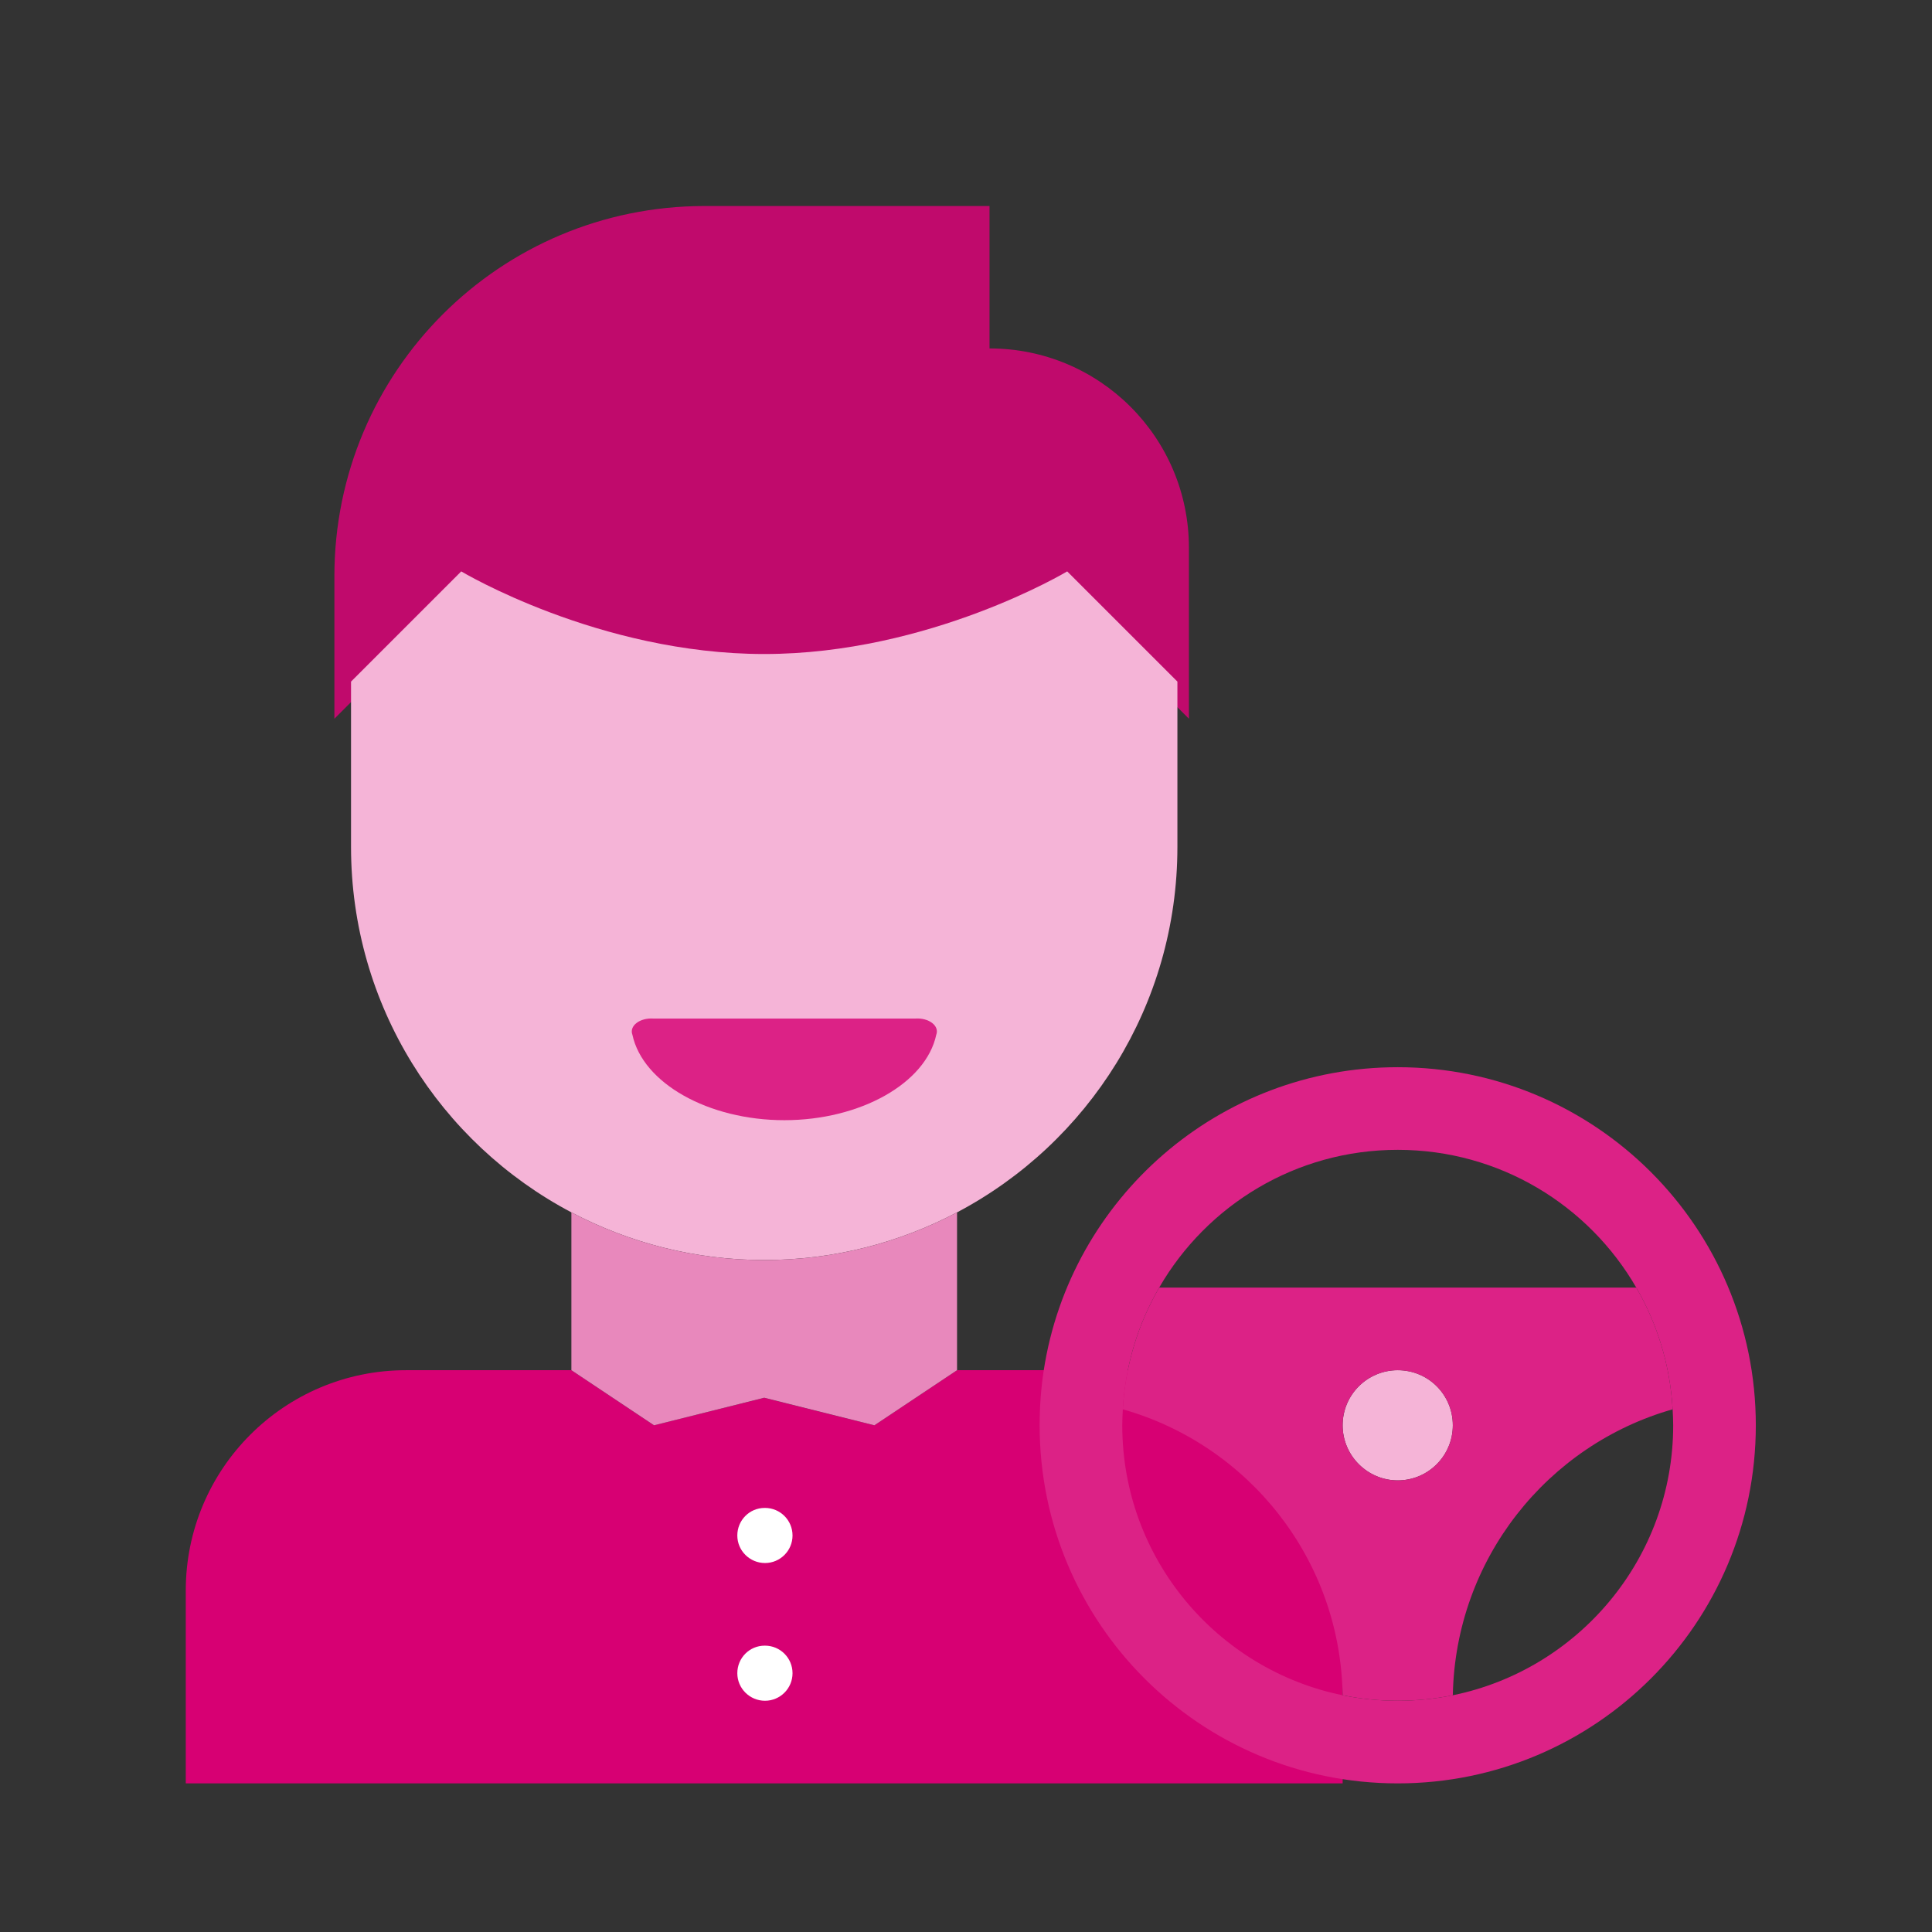 <?xml version="1.0" encoding="UTF-8"?> <svg xmlns="http://www.w3.org/2000/svg" width="52" height="52" viewBox="0 0 52 52" fill="none"><rect x="0" y="0" width="52" height="52" fill="#333333" stroke="none"/><path d="M30.207 36.879H25.759L23.535 38.362L20.569 37.621L17.603 38.362L15.379 36.879H10.931C7.654 36.879 5 39.533 5 42.81V48H20.569H36.138V42.81C36.138 39.533 33.484 36.879 30.207 36.879Z" fill="#D70073"></path><path d="M37.62 36.879C38.443 36.879 39.103 37.539 39.103 38.362C39.103 39.178 38.443 39.845 37.62 39.845C36.804 39.845 36.137 39.178 36.137 38.362C36.137 37.539 36.804 36.879 37.62 36.879Z" fill="#F5B4D7"></path><path d="M37.62 36.879C36.804 36.879 36.137 37.539 36.137 38.362C36.137 39.178 36.804 39.845 37.62 39.845C38.443 39.845 39.103 39.178 39.103 38.362C39.103 37.539 38.443 36.879 37.62 36.879ZM31.2 34.655H44.04C44.604 35.626 44.952 36.738 45.019 37.932C41.653 38.888 39.176 41.958 39.103 45.62V45.628C38.628 45.724 38.132 45.776 37.62 45.776C37.108 45.776 36.612 45.724 36.137 45.628C36.078 41.958 33.594 38.888 30.221 37.932C30.288 36.738 30.636 35.626 31.2 34.655Z" fill="#DC2286"></path><path d="M27.982 38.362C27.982 37.858 28.019 37.361 28.093 36.879C28.805 32.261 32.801 28.724 37.62 28.724C42.943 28.724 47.258 33.039 47.258 38.362C47.258 43.685 42.943 48 37.62 48C32.297 48 27.982 43.685 27.982 38.362ZM30.206 38.362C30.206 41.943 32.757 44.938 36.137 45.628C36.612 45.724 37.108 45.776 37.62 45.776C38.132 45.776 38.628 45.724 39.103 45.628C42.483 44.938 45.034 41.943 45.034 38.362C45.034 38.214 45.026 38.073 45.019 37.932C44.952 36.738 44.603 35.626 44.04 34.655C42.758 32.438 40.363 30.948 37.62 30.948C34.877 30.948 32.482 32.438 31.2 34.655C30.636 35.626 30.288 36.738 30.221 37.932C30.214 38.073 30.206 38.214 30.206 38.362Z" fill="#DC2286"></path><path d="M32 14.745V19.345L28.933 16.278C28.933 16.278 25.1 18.578 20.5 18.578C15.9 18.578 12.067 16.278 12.067 16.278L9 19.345V15.511C9 9.999 13.454 5.545 18.967 5.545H26.633V9.378C29.6 9.378 32 11.778 32 14.745Z" fill="#C00A6C"></path><path d="M31.69 18.345V22.793C31.69 27.063 29.288 30.77 25.759 32.631C24.209 33.447 22.445 33.914 20.569 33.914C18.693 33.914 16.929 33.447 15.379 32.631C11.85 30.77 9.448 27.063 9.448 22.793V18.345L12.414 15.379C12.414 15.379 16.121 17.603 20.569 17.603C25.017 17.603 28.724 15.379 28.724 15.379L31.69 18.345Z" fill="#F5B4D7"></path><path d="M25.759 32.631V36.879L23.535 38.362L20.569 37.62L17.604 38.362L15.379 36.879V32.631C16.929 33.447 18.693 33.914 20.569 33.914C22.445 33.914 24.209 33.447 25.759 32.631Z" fill="#E888BC"></path><path d="M20.59 42.069C20.18 42.069 19.845 41.737 19.845 41.328C19.845 40.918 20.172 40.586 20.582 40.586H20.59C20.999 40.586 21.331 40.918 21.331 41.328C21.331 41.737 20.999 42.069 20.59 42.069Z" fill="white"></path><path d="M20.59 45.776C20.18 45.776 19.845 45.444 19.845 45.035C19.845 44.624 20.172 44.293 20.582 44.293H20.59C20.999 44.293 21.331 44.624 21.331 45.035C21.331 45.444 20.999 45.776 20.59 45.776Z" fill="white"></path><path d="M24.643 27.414C24.726 27.409 24.811 27.417 24.889 27.438C24.967 27.459 25.036 27.492 25.091 27.535C25.146 27.577 25.184 27.628 25.203 27.683C25.222 27.738 25.221 27.795 25.2 27.849C24.922 29.155 23.155 30.15 21.111 30.15C19.066 30.15 17.3 29.155 17.021 27.849C17 27.795 16.999 27.738 17.018 27.683C17.037 27.628 17.076 27.577 17.131 27.535C17.185 27.492 17.255 27.459 17.333 27.438C17.411 27.417 17.495 27.409 17.579 27.414H24.643Z" fill="#DC2286"></path></svg> 